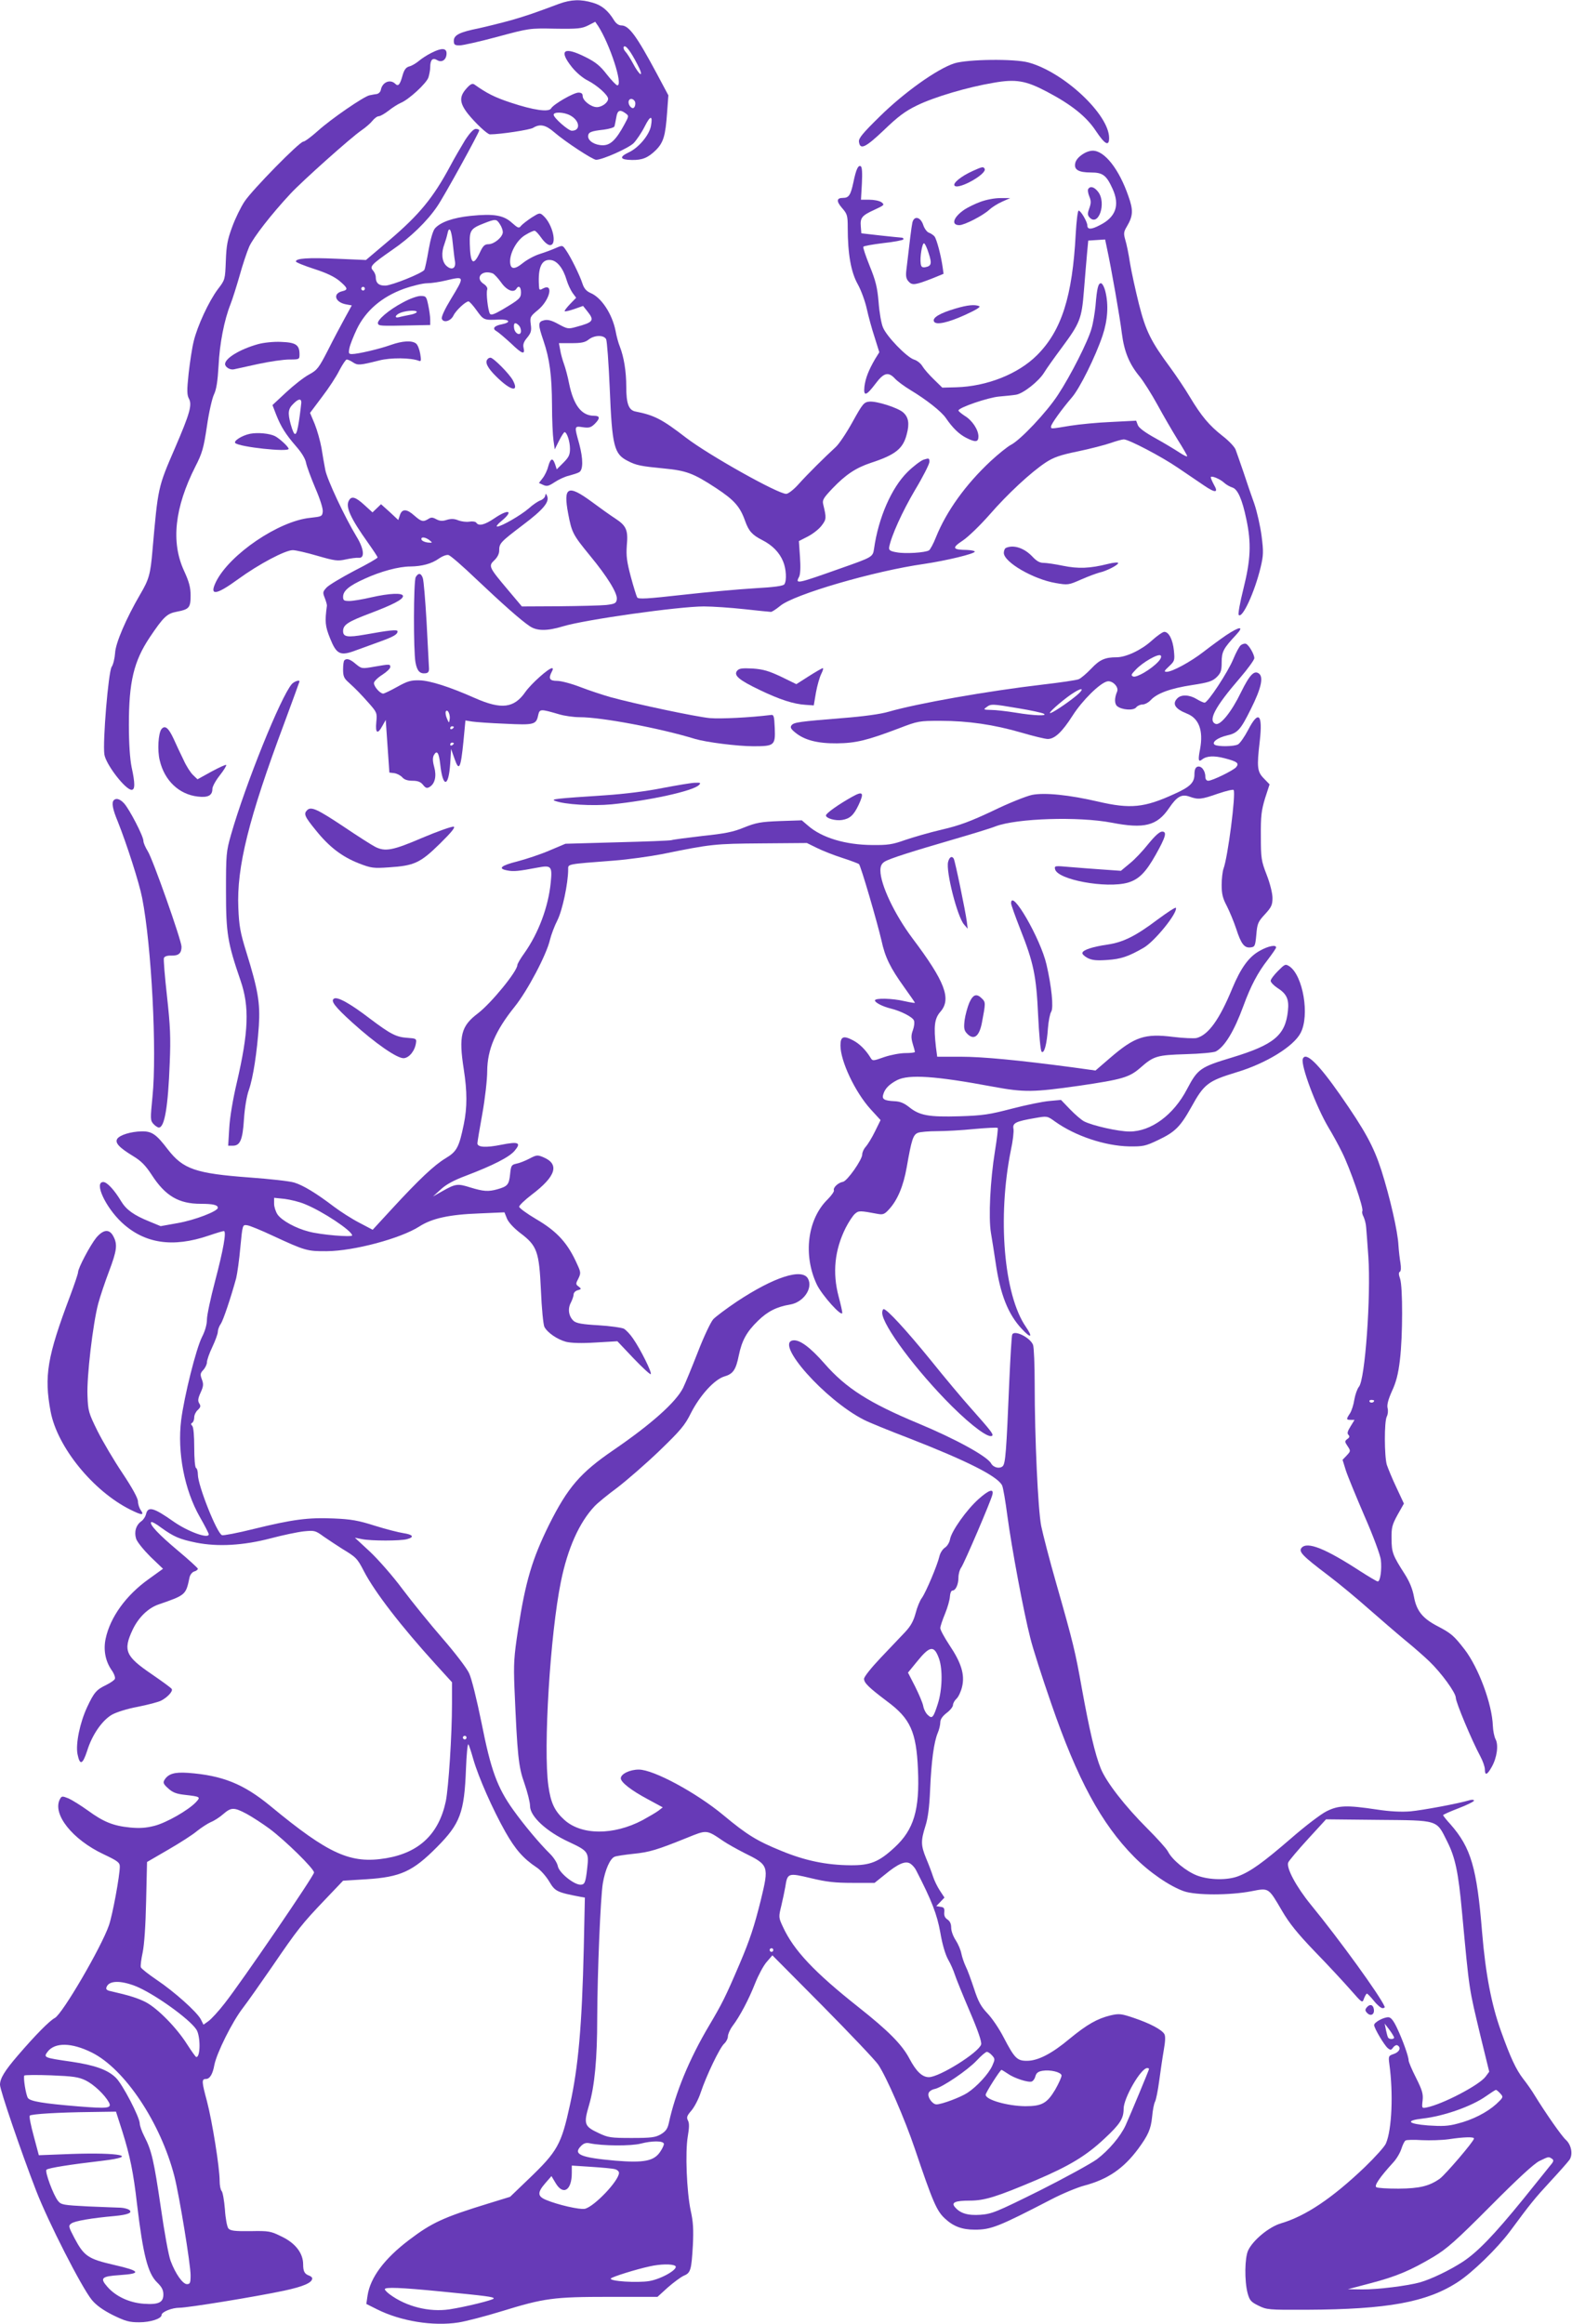 <?xml version="1.0" standalone="no"?>
<!DOCTYPE svg PUBLIC "-//W3C//DTD SVG 20010904//EN"
 "http://www.w3.org/TR/2001/REC-SVG-20010904/DTD/svg10.dtd">
<svg version="1.0" xmlns="http://www.w3.org/2000/svg"
 width="866pt" height="1280pt" viewBox="0 0 866 1280"
 preserveAspectRatio="xMidYMid meet">
<g transform="translate(0,1280) scale(0.1,-0.1)"
fill="#673ab7" stroke="none">
<path d="M3080 12779 c-142 -53 -171 -63 -263 -90 -54 -15 -135 -35 -180 -45
-105 -21 -137 -37 -137 -69 0 -21 5 -25 32 -25 17 0 111 21 207 47 175 47 177
48 319 45 126 -2 148 1 182 18 l39 20 16 -23 c64 -99 139 -327 106 -327 -6 0
-32 27 -58 60 -36 47 -62 68 -116 95 -121 61 -151 39 -77 -54 24 -30 60 -61
89 -75 52 -27 111 -80 111 -100 0 -21 -34 -46 -62 -46 -32 0 -78 36 -78 61 0
13 -7 19 -23 19 -27 0 -138 -64 -151 -87 -12 -22 -97 -10 -223 32 -88 29 -131
51 -200 100 -11 7 -22 2 -44 -23 -40 -45 -38 -79 9 -139 41 -51 107 -113 121
-113 57 0 221 25 238 36 37 23 69 17 117 -25 59 -51 211 -151 230 -151 35 0
179 64 207 92 16 17 44 58 61 92 31 62 45 62 34 2 -10 -51 -68 -120 -122 -145
-55 -26 -49 -41 17 -42 58 -1 89 12 133 55 41 42 52 78 61 206 l7 95 -64 120
c-111 207 -153 265 -195 265 -14 0 -29 10 -40 28 -33 54 -68 83 -117 97 -67
20 -120 18 -186 -6z m431 -333 c18 -34 25 -56 17 -54 -7 3 -25 28 -40 57 -15
28 -34 58 -43 67 -8 9 -12 20 -9 26 9 14 37 -22 75 -96z m-11 -216 c0 -11 -4
-21 -9 -24 -13 -8 -34 21 -27 39 7 20 36 8 36 -15z m-54 -54 c19 -14 19 -15
-6 -61 -46 -85 -77 -115 -119 -115 -43 0 -81 23 -81 49 0 23 15 29 87 37 30 4
56 12 58 18 2 6 6 28 10 49 6 40 20 46 51 23z m-306 -11 c54 -28 61 -85 10
-85 -19 0 -100 71 -100 88 0 17 56 15 90 -3z"/>
<path d="M2375 12508 c-22 -11 -53 -31 -68 -44 -16 -13 -39 -27 -53 -30 -17
-5 -27 -17 -36 -48 -14 -52 -24 -64 -40 -48 -28 28 -72 10 -80 -33 -2 -11 -12
-21 -23 -23 -11 -1 -29 -5 -40 -7 -32 -7 -211 -130 -283 -195 -37 -33 -73 -60
-81 -60 -21 0 -282 -266 -324 -330 -20 -30 -51 -93 -68 -140 -26 -70 -32 -103
-35 -188 -4 -102 -4 -103 -44 -155 -50 -67 -113 -203 -133 -287 -9 -36 -21
-116 -28 -178 -10 -93 -9 -118 2 -138 18 -34 5 -81 -76 -269 -96 -222 -94
-216 -125 -566 -11 -131 -19 -160 -68 -243 -77 -132 -136 -269 -138 -323 -2
-28 -10 -63 -19 -76 -18 -29 -50 -413 -40 -482 8 -55 116 -195 150 -195 19 0
20 34 0 125 -9 45 -15 128 -15 233 0 237 27 350 115 482 76 113 95 131 149
141 68 13 76 22 76 89 0 45 -8 75 -36 136 -73 158 -52 348 62 574 38 74 46
102 64 223 11 77 29 155 39 175 13 27 20 71 25 157 6 123 31 252 66 340 11 28
33 98 50 157 16 58 40 130 53 160 24 52 120 176 227 291 66 71 335 311 391
349 22 15 49 38 60 52 11 14 27 26 36 26 8 0 32 14 53 30 21 17 51 36 67 43
46 19 141 107 153 140 5 16 10 42 10 56 0 42 13 55 38 40 26 -16 52 2 52 37 0
31 -29 31 -85 2z"/>
<path d="M5257 12451 c-95 -31 -276 -160 -410 -292 -95 -93 -118 -121 -115
-140 6 -46 35 -33 137 64 77 74 116 104 182 136 96 47 279 101 422 125 124 22
179 12 296 -50 133 -70 216 -136 268 -215 50 -75 73 -87 73 -39 0 130 -251
364 -445 416 -78 21 -335 18 -408 -5z"/>
<path d="M2562 12028 c-21 -35 -59 -99 -82 -143 -94 -175 -170 -267 -334 -407
l-130 -110 -162 7 c-158 7 -224 2 -224 -15 0 -5 45 -23 100 -41 69 -22 112
-43 140 -66 47 -40 49 -49 15 -57 -53 -13 -40 -60 20 -72 l33 -6 -39 -71 c-22
-40 -64 -119 -93 -177 -50 -97 -58 -108 -104 -133 -28 -15 -84 -59 -126 -98
l-75 -70 20 -52 c27 -68 52 -108 110 -175 30 -34 51 -68 55 -91 4 -20 27 -82
51 -139 26 -60 43 -113 41 -130 -3 -26 -6 -27 -69 -34 -173 -17 -444 -201
-519 -352 -39 -80 0 -75 123 15 113 82 258 159 300 159 16 0 77 -14 135 -31
97 -28 112 -30 157 -20 27 6 59 10 70 9 36 -5 31 49 -11 117 -66 109 -162 314
-172 367 -6 29 -15 84 -21 121 -7 38 -23 96 -37 131 l-26 62 66 88 c37 48 80
114 96 147 17 32 35 59 40 59 6 0 22 -7 35 -16 26 -17 37 -16 145 11 62 16
173 15 217 -2 13 -5 14 1 8 38 -4 24 -14 50 -23 57 -23 18 -75 15 -140 -8 -61
-22 -181 -50 -213 -50 -18 0 -20 4 -14 33 3 17 22 65 41 105 49 101 137 177
258 221 48 17 106 31 129 31 23 0 69 7 102 15 106 25 106 25 29 -102 -34 -56
-54 -99 -50 -109 9 -24 49 -13 64 18 13 28 67 78 83 78 5 0 25 -22 45 -50 38
-53 40 -54 122 -50 59 2 71 -15 17 -26 -43 -8 -55 -24 -30 -38 11 -6 47 -37
81 -68 61 -59 78 -64 68 -22 -4 17 2 33 20 54 21 26 25 38 20 73 -5 40 -4 44
40 80 65 54 88 150 27 118 -19 -11 -21 -9 -22 16 -6 101 15 146 64 141 36 -3
70 -46 89 -112 7 -23 21 -53 32 -69 l20 -27 -34 -35 c-18 -19 -32 -37 -29 -39
3 -3 26 3 53 12 l48 17 24 -30 c40 -50 33 -60 -60 -85 -46 -13 -50 -12 -100
15 -38 21 -59 26 -79 21 -34 -8 -34 -22 -3 -113 34 -100 46 -190 47 -355 0
-79 4 -165 8 -193 l7 -50 24 48 c13 26 27 47 30 47 13 0 30 -52 30 -91 0 -34
-6 -47 -37 -78 l-36 -36 -9 28 c-13 38 -25 34 -38 -12 -5 -21 -19 -50 -31 -65
l-20 -26 24 -11 c20 -9 30 -6 62 15 21 14 56 31 79 36 22 6 48 14 56 19 23 12
23 73 1 156 -28 100 -28 99 20 92 35 -5 45 -1 65 18 31 31 30 45 -3 45 -69 0
-113 57 -138 178 -7 37 -20 85 -28 107 -8 22 -18 57 -21 78 l-7 37 69 0 c54 0
75 4 95 20 32 25 83 26 96 2 5 -9 14 -132 20 -272 13 -319 24 -361 100 -399
46 -24 73 -29 197 -41 125 -12 163 -26 287 -107 102 -67 134 -103 162 -183 20
-55 38 -76 95 -105 55 -28 94 -68 114 -117 17 -40 21 -105 7 -126 -6 -9 -54
-16 -163 -22 -85 -5 -264 -21 -397 -36 -196 -22 -245 -25 -251 -14 -4 7 -20
58 -35 114 -22 83 -26 114 -22 171 8 85 -2 109 -63 149 -25 16 -84 58 -131 93
-131 96 -157 83 -129 -66 20 -105 26 -116 120 -231 95 -115 152 -207 148 -240
-3 -22 -9 -26 -58 -32 -30 -3 -147 -6 -260 -7 l-205 -1 -80 95 c-102 121 -105
128 -72 159 17 16 27 36 27 53 0 41 6 47 131 142 113 85 147 127 133 159 -7
16 -7 16 -11 0 -2 -9 -14 -20 -26 -24 -12 -4 -41 -23 -64 -44 -44 -38 -151
-100 -174 -100 -8 0 3 14 24 31 69 57 39 68 -40 14 -53 -36 -86 -44 -99 -24
-4 6 -20 9 -38 6 -17 -3 -45 1 -61 7 -21 9 -39 10 -63 3 -24 -8 -39 -7 -58 3
-20 11 -29 12 -44 2 -29 -18 -39 -15 -77 18 -42 38 -68 39 -80 3 l-9 -27 -47
44 -48 43 -23 -22 -24 -23 -45 41 c-48 44 -71 51 -85 24 -20 -34 9 -97 105
-232 29 -41 53 -77 53 -81 0 -5 -58 -38 -129 -74 -70 -37 -139 -78 -152 -92
-21 -23 -22 -27 -10 -57 7 -18 12 -36 12 -42 -12 -89 -10 -113 17 -180 36 -90
56 -100 145 -66 34 12 94 34 132 48 74 27 95 39 95 56 0 11 -45 6 -179 -18
-97 -17 -121 -13 -121 19 0 35 27 52 146 97 127 48 184 77 184 96 0 19 -74 16
-175 -7 -47 -11 -101 -20 -120 -20 -30 0 -35 3 -35 23 0 33 33 61 120 100 87
40 187 67 251 67 64 1 116 15 156 43 20 14 43 23 54 20 11 -3 79 -62 152 -132
146 -138 245 -226 294 -259 40 -28 97 -28 183 -2 120 37 640 110 777 110 49 0
149 -7 223 -15 74 -8 140 -15 147 -15 6 0 29 15 51 33 75 63 517 192 792 231
122 18 280 56 280 68 0 4 -19 8 -42 9 -82 1 -86 11 -24 52 30 20 96 84 147
142 100 115 227 233 310 288 43 28 79 41 177 61 67 14 148 35 180 46 31 11 64
20 73 20 27 0 207 -94 299 -157 47 -32 112 -76 143 -97 63 -43 81 -41 54 5 -9
17 -17 35 -17 40 0 12 51 -8 75 -31 11 -10 31 -21 44 -25 29 -9 54 -64 77
-175 28 -131 24 -222 -16 -382 -19 -76 -31 -141 -26 -145 20 -21 88 126 121
264 15 64 16 84 5 170 -7 54 -25 134 -40 178 -16 44 -43 123 -60 175 -18 52
-37 107 -43 123 -5 15 -37 49 -72 76 -74 58 -116 108 -181 216 -26 44 -74 115
-106 159 -108 146 -136 202 -174 352 -19 76 -41 177 -49 225 -7 48 -19 106
-26 128 -10 35 -9 44 9 74 34 58 36 89 8 167 -51 148 -131 250 -196 250 -37 0
-88 -35 -96 -66 -10 -38 16 -54 86 -54 65 0 85 -15 119 -90 41 -90 18 -156
-70 -200 -47 -25 -69 -25 -69 -2 0 20 -36 82 -48 82 -5 0 -12 -57 -16 -127
-18 -346 -78 -534 -213 -669 -104 -104 -276 -172 -445 -177 l-77 -2 -46 45
c-26 25 -54 57 -63 72 -9 16 -30 33 -48 38 -40 14 -150 127 -170 177 -9 21
-20 83 -24 139 -7 82 -16 118 -49 199 -22 55 -38 102 -35 106 2 4 51 13 109
20 58 6 108 16 111 20 3 5 -1 9 -8 10 -7 0 -60 6 -118 12 l-105 12 -3 38 c-4
48 6 60 76 92 54 25 56 27 38 41 -11 8 -41 14 -67 14 l-46 0 5 89 c3 58 1 91
-6 95 -14 9 -26 -16 -41 -89 -15 -70 -25 -85 -57 -85 -36 0 -38 -18 -5 -56 28
-32 31 -41 31 -107 0 -146 18 -246 55 -312 19 -34 41 -95 50 -136 9 -41 28
-111 43 -156 l26 -83 -23 -37 c-36 -62 -53 -105 -59 -152 -6 -57 10 -52 62 17
45 60 70 66 107 26 13 -14 51 -42 84 -62 88 -53 171 -118 196 -155 37 -54 72
-88 111 -108 51 -26 68 -25 68 7 0 37 -34 89 -76 114 -18 12 -34 25 -34 29 0
16 164 72 224 77 34 3 75 7 93 10 39 6 125 73 155 122 12 20 56 82 97 137 100
135 110 159 122 312 6 70 13 162 17 203 l7 75 47 3 46 3 10 -48 c24 -110 72
-384 82 -468 13 -102 41 -170 99 -240 21 -26 64 -94 96 -152 32 -59 82 -145
111 -192 30 -47 54 -89 54 -93 0 -5 -19 4 -43 20 -23 15 -82 51 -131 78 -58
32 -92 57 -98 73 l-9 24 -137 -7 c-75 -3 -177 -13 -227 -21 -109 -18 -105 -18
-105 -4 0 13 59 95 114 159 44 50 131 226 170 342 28 84 34 169 15 244 -6 24
-17 44 -24 44 -15 0 -22 -26 -30 -125 -4 -38 -13 -95 -22 -125 -19 -69 -115
-259 -185 -365 -61 -94 -207 -249 -259 -275 -19 -10 -70 -51 -112 -90 -137
-128 -243 -275 -301 -419 -14 -36 -32 -68 -38 -72 -21 -13 -131 -20 -178 -11
-36 6 -44 12 -42 27 11 62 73 198 142 315 44 73 80 144 80 156 0 21 -2 22 -33
12 -17 -7 -57 -37 -88 -68 -88 -87 -160 -252 -184 -422 -7 -46 -7 -46 -189
-110 -237 -84 -246 -86 -224 -45 7 13 9 53 5 109 l-6 88 49 25 c27 14 61 40
76 60 27 35 27 42 9 117 -6 24 1 35 51 88 73 76 128 113 212 141 135 44 177
78 197 157 16 59 10 94 -19 120 -28 26 -147 64 -187 60 -30 -3 -37 -12 -92
-111 -33 -60 -75 -123 -94 -140 -59 -54 -156 -150 -205 -205 -26 -29 -56 -52
-67 -52 -46 0 -424 212 -550 308 -135 104 -176 125 -282 146 -36 8 -49 44 -49
136 0 85 -13 163 -35 220 -8 19 -19 59 -24 88 -19 94 -78 183 -137 208 -23 10
-36 24 -45 51 -15 47 -65 148 -91 185 -19 28 -19 28 -56 12 -20 -9 -60 -24
-89 -33 -29 -9 -71 -32 -93 -50 -48 -39 -70 -35 -70 11 1 52 41 120 86 145 21
13 44 23 49 22 6 0 22 -18 37 -39 17 -24 36 -40 48 -40 41 0 15 115 -37 162
-19 17 -21 17 -64 -10 -24 -16 -50 -36 -58 -45 -12 -16 -17 -14 -51 16 -46 42
-100 51 -228 38 -96 -10 -165 -34 -196 -69 -11 -13 -24 -57 -35 -119 -9 -54
-20 -103 -23 -109 -12 -19 -179 -86 -215 -87 -36 -1 -53 14 -53 47 0 11 -7 27
-15 36 -20 22 -10 33 105 113 100 68 194 159 249 241 37 53 231 406 231 418 0
4 -8 8 -19 8 -12 0 -33 -22 -59 -62z m192 -463 c9 -13 16 -33 16 -43 0 -27
-46 -66 -78 -67 -22 0 -31 -8 -49 -47 -36 -76 -52 -61 -55 50 -2 73 6 84 78
112 64 25 69 25 88 -5z m-260 -102 c4 -37 9 -83 12 -100 8 -42 -18 -55 -49
-25 -23 24 -27 70 -9 117 6 17 14 43 17 58 9 45 22 23 29 -50z m221 -169 c8
-4 29 -26 46 -50 30 -43 69 -59 84 -34 12 20 25 10 25 -20 0 -32 -8 -39 -104
-96 -45 -26 -61 -31 -67 -22 -11 18 -22 115 -15 133 3 9 -4 21 -19 31 -51 33
-10 81 50 58z m-705 -84 c0 -5 -4 -10 -10 -10 -5 0 -10 5 -10 10 0 6 5 10 10
10 6 0 10 -4 10 -10z m848 -202 c7 -7 12 -20 12 -31 0 -30 -34 -16 -38 16 -4
29 6 35 26 15z m-1198 -425 c-1 -10 -6 -56 -13 -102 -14 -90 -24 -94 -46 -16
-16 60 -14 83 14 110 28 29 45 32 45 8z m706 -758 c18 -15 18 -15 -10 -13 -16
2 -31 9 -34 16 -5 17 20 15 44 -3z"/>
<path d="M5360 11859 c-65 -29 -114 -69 -101 -82 23 -23 182 67 165 94 -7 12
-13 11 -64 -12z"/>
<path d="M5995 11759 c-4 -5 -1 -24 6 -41 10 -24 10 -37 0 -65 -10 -26 -10
-37 -1 -48 50 -60 98 77 49 139 -21 27 -43 33 -54 15z"/>
<path d="M5400 11688 c-30 -11 -68 -30 -85 -41 -63 -42 -78 -87 -30 -87 28 0
131 53 165 85 14 13 45 33 70 44 l45 20 -55 0 c-32 0 -78 -9 -110 -21z"/>
<path d="M5026 11573 c-5 -24 -14 -97 -33 -261 -4 -32 -1 -48 12 -62 20 -23
37 -20 132 17 l61 25 -5 36 c-9 65 -33 155 -45 170 -7 8 -21 17 -32 21 -10 4
-24 23 -30 42 -15 45 -51 53 -60 12z m90 -168 c19 -58 15 -71 -21 -77 -15 -2
-21 3 -23 21 -5 34 8 111 18 111 5 0 17 -25 26 -55z"/>
<path d="M2219 11134 c-76 -40 -143 -97 -137 -116 5 -13 9 -14 188 -10 l100 2
0 30 c0 16 -5 52 -11 80 -10 47 -12 50 -42 50 -18 0 -62 -16 -98 -36z m76 -54
c-3 -5 -22 -12 -43 -15 -20 -4 -45 -9 -54 -12 -29 -7 -20 14 10 25 35 13 95
15 87 2z"/>
<path d="M5265 11101 c-89 -26 -132 -52 -119 -73 12 -19 76 -5 167 36 64 29
92 46 81 50 -25 10 -65 6 -129 -13z"/>
<path d="M1423 10905 c-101 -28 -183 -78 -183 -110 0 -17 28 -34 49 -29 9 2
68 15 132 29 64 14 142 25 173 25 55 0 56 1 56 28 0 53 -20 66 -102 69 -41 2
-95 -4 -125 -12z"/>
<path d="M2687 10823 c-18 -17 -2 -49 48 -98 79 -78 127 -88 90 -19 -19 35
-107 124 -123 124 -5 0 -12 -3 -15 -7z"/>
<path d="M1378 10411 c-45 -9 -93 -40 -82 -51 22 -22 294 -51 294 -32 0 11
-50 57 -75 70 -30 15 -95 21 -137 13z"/>
<path d="M5543 9783 c-7 -2 -13 -15 -13 -28 0 -51 162 -145 285 -166 68 -12
72 -11 140 19 39 17 84 34 100 38 41 9 105 42 105 53 0 5 -26 3 -57 -5 -100
-25 -163 -27 -247 -10 -43 9 -91 16 -108 16 -20 0 -38 10 -61 35 -44 46 -101
66 -144 48z"/>
<path d="M2290 9621 c-12 -24 -13 -406 -1 -470 9 -47 24 -63 56 -59 15 2 20
10 18 33 -1 17 -7 129 -13 249 -7 121 -16 230 -21 243 -10 28 -25 29 -39 4z"/>
<path d="M6754 9301 c-32 -22 -88 -63 -124 -91 -71 -55 -172 -110 -203 -110
-16 0 -14 5 13 30 31 29 32 33 27 86 -6 61 -28 104 -53 104 -9 0 -40 -22 -70
-49 -56 -51 -141 -91 -193 -91 -63 0 -93 -13 -139 -62 -26 -27 -57 -54 -70
-59 -12 -5 -100 -18 -195 -29 -308 -36 -693 -104 -852 -150 -44 -13 -139 -26
-255 -35 -235 -19 -266 -23 -279 -39 -9 -11 -5 -20 18 -39 51 -43 124 -62 231
-61 106 1 169 17 343 83 104 40 111 41 228 41 152 0 295 -21 446 -65 65 -19
130 -35 145 -35 38 0 79 38 137 129 53 83 149 178 190 188 29 7 66 -31 55 -56
-15 -35 -15 -67 0 -80 25 -21 90 -26 105 -7 7 9 23 16 35 16 13 0 33 11 45 24
35 38 110 65 228 83 92 14 112 21 136 44 23 23 27 36 27 82 0 58 10 76 79 150
47 50 22 49 -55 -2z m-374 -146 c-38 -41 -118 -88 -137 -81 -14 6 -12 11 13
37 39 42 126 91 138 79 6 -6 1 -19 -14 -35z m-450 -186 c-52 -43 -141 -102
-146 -96 -6 6 90 88 136 115 47 29 53 17 10 -19z m-319 -70 c68 -11 131 -25
139 -30 24 -13 -53 -11 -155 6 -49 8 -110 15 -135 15 -42 1 -44 2 -26 15 25
19 30 19 177 -6z"/>
<path d="M6836 9247 c-9 -7 -27 -41 -42 -77 -29 -71 -140 -240 -158 -240 -6 0
-26 9 -44 20 -39 24 -85 26 -106 4 -30 -30 -13 -58 52 -84 67 -26 92 -93 73
-196 -12 -61 -9 -73 11 -57 25 20 66 22 124 7 69 -18 82 -27 64 -49 -15 -18
-131 -75 -154 -75 -10 0 -16 9 -16 23 0 33 -23 62 -44 54 -11 -4 -16 -18 -16
-42 0 -45 -24 -69 -109 -107 -167 -77 -244 -84 -421 -43 -159 37 -295 51 -365
37 -32 -7 -128 -45 -214 -87 -123 -58 -183 -81 -282 -104 -69 -16 -161 -43
-205 -58 -67 -24 -94 -28 -179 -27 -148 1 -278 40 -354 107 l-34 29 -121 -4
c-105 -4 -131 -9 -196 -35 -60 -25 -106 -34 -230 -47 -85 -10 -162 -20 -170
-23 -8 -3 -143 -8 -300 -12 l-285 -8 -90 -38 c-49 -21 -128 -47 -174 -59 -92
-23 -111 -40 -56 -50 35 -7 62 -4 168 16 74 14 80 7 71 -82 -13 -135 -68 -280
-145 -389 -22 -30 -39 -60 -39 -66 0 -34 -143 -209 -217 -266 -93 -70 -107
-123 -78 -309 19 -122 19 -210 0 -302 -26 -126 -38 -150 -100 -187 -63 -38
-146 -116 -297 -280 l-105 -114 -74 39 c-41 21 -103 61 -139 88 -100 76 -170
118 -219 133 -26 8 -136 20 -246 28 -298 22 -366 46 -450 154 -64 84 -88 101
-144 100 -60 -1 -121 -20 -135 -41 -14 -22 10 -48 87 -95 45 -27 69 -52 103
-104 75 -116 149 -159 270 -159 66 0 94 -6 94 -22 0 -19 -128 -68 -220 -84
l-95 -17 -63 26 c-84 34 -126 64 -154 110 -37 62 -78 107 -99 107 -52 0 11
-137 101 -222 125 -117 281 -141 480 -73 41 14 78 25 83 25 16 0 -3 -105 -49
-279 -24 -91 -44 -185 -44 -208 0 -27 -10 -63 -27 -96 -33 -65 -98 -326 -115
-458 -22 -178 18 -385 103 -534 27 -47 49 -90 49 -95 0 -27 -114 14 -194 70
-109 77 -140 85 -151 43 -3 -15 -15 -33 -26 -41 -30 -21 -41 -59 -29 -97 6
-18 42 -62 79 -99 l69 -66 -79 -57 c-125 -89 -212 -210 -237 -328 -13 -61 -2
-122 32 -172 14 -19 22 -41 19 -49 -2 -7 -24 -22 -48 -34 -54 -26 -67 -41
-105 -122 -40 -86 -64 -202 -53 -259 13 -64 28 -58 53 18 27 88 82 167 136
199 25 14 84 33 144 44 55 11 113 26 128 34 35 18 66 52 58 64 -3 6 -53 42
-111 82 -144 98 -158 130 -104 245 32 67 85 119 144 139 148 51 149 52 169
148 3 15 15 30 26 33 11 3 20 10 20 15 0 4 -49 49 -110 100 -105 88 -159 145
-147 157 4 3 28 -10 54 -30 71 -51 101 -64 193 -83 120 -24 261 -16 413 24 64
17 145 34 180 38 60 6 64 5 112 -30 28 -19 73 -49 100 -66 76 -46 83 -52 119
-122 61 -118 207 -306 395 -513 l91 -100 0 -115 c0 -177 -19 -465 -34 -540
-38 -180 -146 -283 -328 -314 -196 -33 -316 21 -638 287 -148 122 -264 169
-455 183 -74 5 -108 -5 -129 -39 -9 -15 -6 -23 21 -47 24 -22 45 -30 90 -35
87 -10 90 -11 62 -41 -42 -44 -162 -113 -229 -130 -47 -12 -83 -14 -134 -9
-92 9 -146 31 -231 93 -39 28 -87 58 -107 67 -35 14 -38 14 -48 -4 -43 -82 69
-223 242 -304 76 -36 88 -45 88 -67 0 -50 -40 -267 -60 -324 -41 -119 -256
-488 -298 -510 -30 -16 -107 -94 -205 -208 -72 -84 -97 -125 -97 -160 0 -29
115 -366 199 -583 66 -171 250 -532 307 -602 24 -29 60 -55 115 -83 70 -34 90
-40 146 -40 62 0 123 20 123 40 0 17 57 40 98 40 47 0 416 60 577 94 107 23
155 44 155 68 0 5 -8 12 -17 15 -25 9 -33 23 -33 62 0 61 -42 116 -116 152
-63 31 -71 33 -174 31 -88 -1 -111 2 -122 15 -7 9 -16 55 -19 105 -4 49 -12
95 -18 101 -6 6 -11 31 -11 55 0 75 -41 329 -70 440 -29 107 -30 122 -6 122
22 0 38 27 47 78 13 65 98 237 157 313 27 35 99 138 162 229 140 205 164 235
289 366 l101 106 128 8 c189 12 256 43 389 177 128 129 151 190 160 431 3 79
9 140 13 135 4 -4 16 -42 28 -84 28 -97 106 -274 176 -398 55 -97 99 -147 171
-195 22 -14 53 -49 71 -79 32 -54 42 -59 173 -84 l23 -4 -6 -277 c-10 -428
-30 -655 -76 -864 -48 -220 -68 -256 -230 -411 l-100 -96 -117 -36 c-248 -76
-314 -106 -440 -202 -136 -103 -213 -207 -228 -305 l-7 -47 60 -30 c130 -65
308 -94 448 -72 39 6 144 33 235 61 237 73 287 80 596 80 l265 0 56 51 c32 28
71 57 88 65 39 16 43 31 51 169 4 85 2 128 -12 190 -22 104 -31 322 -16 409 8
48 9 72 1 87 -9 17 -6 26 18 54 16 18 40 63 52 100 31 93 105 248 130 270 11
10 20 28 20 40 0 11 11 37 25 56 41 54 90 147 125 236 18 45 46 98 64 118 l31
36 276 -278 c151 -153 290 -299 307 -324 45 -66 147 -301 202 -464 99 -293
120 -342 166 -384 46 -43 94 -61 164 -61 90 0 130 16 420 166 63 33 146 67
184 77 128 34 215 93 296 202 55 75 70 108 77 177 3 35 10 72 16 83 6 11 16
63 23 115 7 52 18 128 25 168 9 52 10 78 3 90 -16 25 -79 58 -167 88 -71 24
-82 25 -130 14 -73 -18 -129 -50 -224 -128 -99 -83 -175 -122 -236 -122 -54 0
-68 14 -128 129 -24 47 -64 106 -89 132 -36 38 -51 65 -74 136 -16 48 -36 104
-46 123 -9 19 -20 51 -24 71 -4 21 -18 53 -31 73 -14 21 -25 51 -25 69 0 22
-7 36 -20 45 -14 9 -20 21 -18 40 2 22 -2 28 -20 30 l-24 4 23 24 22 23 -25
38 c-14 21 -31 56 -38 78 -7 22 -24 67 -38 100 -29 71 -30 96 -4 178 14 43 22
105 26 202 7 158 21 261 42 311 8 18 14 45 14 58 0 17 12 34 35 52 19 14 35
34 35 44 0 9 9 25 19 34 11 10 25 40 31 66 16 66 -4 132 -70 230 -27 41 -50
83 -50 93 0 10 12 45 26 79 14 34 26 76 27 95 1 18 7 33 14 33 18 0 33 34 33
72 0 19 7 44 16 56 17 25 163 365 171 400 9 36 -19 27 -77 -25 -65 -58 -147
-174 -156 -219 -3 -19 -16 -40 -29 -48 -13 -9 -26 -30 -30 -48 -11 -48 -74
-197 -96 -228 -11 -14 -27 -53 -35 -85 -12 -44 -27 -71 -59 -105 -24 -25 -84
-88 -134 -141 -52 -55 -91 -104 -91 -115 0 -23 26 -48 128 -125 127 -94 160
-167 169 -374 10 -223 -23 -332 -128 -429 -87 -81 -135 -100 -244 -99 -132 1
-249 25 -380 79 -135 55 -189 88 -320 197 -148 123 -384 251 -466 251 -49 0
-99 -24 -99 -48 0 -22 58 -67 148 -115 l83 -45 -23 -18 c-13 -10 -53 -33 -89
-53 -160 -84 -336 -83 -430 2 -54 49 -75 94 -88 187 -29 204 10 838 69 1125
37 183 101 326 186 416 16 17 72 63 125 102 52 40 156 130 231 202 117 113
141 141 174 208 50 98 129 185 184 202 49 14 64 37 80 116 17 82 43 130 106
191 52 51 103 77 176 89 74 12 128 90 99 143 -32 59 -187 9 -391 -126 -58 -39
-117 -83 -131 -98 -14 -16 -52 -96 -84 -179 -32 -82 -69 -172 -82 -199 -40
-79 -173 -198 -383 -342 -183 -125 -252 -205 -356 -413 -92 -187 -129 -309
-170 -576 -23 -150 -25 -188 -20 -320 16 -374 22 -435 55 -527 17 -49 31 -105
31 -125 0 -57 91 -141 215 -198 105 -49 110 -56 100 -143 -9 -82 -14 -92 -38
-92 -37 1 -117 66 -124 102 -3 17 -22 47 -42 67 -60 59 -145 161 -203 242 -89
124 -124 221 -175 479 -27 132 -55 246 -69 275 -13 28 -78 113 -145 190 -67
77 -166 199 -221 272 -54 73 -136 166 -181 208 l-82 76 40 -8 c50 -10 211 -10
247 0 42 11 34 25 -19 33 -27 4 -97 22 -158 41 -91 29 -131 36 -227 40 -140 6
-225 -5 -441 -58 -88 -22 -167 -37 -174 -34 -28 10 -133 274 -133 334 0 16 -4
33 -10 36 -6 3 -10 53 -10 114 0 64 -4 111 -11 118 -8 8 -8 13 0 17 6 4 11 17
11 30 0 13 9 31 19 40 16 15 18 22 9 36 -9 14 -8 27 7 60 16 35 17 47 7 73
-10 27 -9 34 8 52 11 12 20 31 20 42 0 12 13 50 30 85 16 34 30 72 30 83 0 11
7 31 16 43 14 21 55 143 85 252 6 25 17 101 23 170 12 124 12 125 36 122 14
-1 79 -28 145 -59 175 -81 188 -85 295 -84 150 1 407 70 510 136 70 45 165 66
332 72 l137 6 14 -35 c9 -21 38 -52 73 -79 93 -70 104 -101 114 -317 4 -99 13
-188 19 -200 17 -32 71 -69 119 -82 29 -7 83 -9 163 -4 l120 7 89 -94 c49 -51
92 -91 95 -87 8 7 -56 136 -97 195 -16 24 -39 48 -51 55 -12 6 -75 15 -140 19
-90 5 -122 11 -137 24 -27 25 -34 66 -15 101 8 16 15 36 15 45 0 9 10 20 23
23 20 6 21 7 5 20 -17 12 -17 16 -2 44 14 29 14 35 -5 76 -52 118 -110 183
-228 252 -51 30 -93 61 -93 68 0 7 31 37 69 66 135 102 155 169 63 207 -31 13
-37 12 -75 -8 -23 -12 -55 -25 -72 -28 -28 -6 -30 -11 -35 -59 -6 -57 -14 -66
-70 -82 -50 -14 -77 -12 -149 10 -70 22 -81 21 -155 -21 l-51 -29 43 39 c30
28 73 51 140 76 147 56 238 102 267 137 38 45 22 52 -74 33 -84 -17 -131 -14
-131 8 0 7 12 80 27 162 15 83 27 189 27 236 1 119 45 222 151 354 71 88 177
289 195 370 7 28 25 76 41 107 27 54 59 202 59 280 0 30 -10 28 250 48 80 6
200 23 268 36 269 55 289 57 547 59 l250 2 55 -27 c30 -15 93 -40 140 -55 47
-15 88 -31 92 -34 10 -9 101 -321 124 -421 20 -93 49 -151 125 -257 32 -45 59
-83 59 -86 0 -2 -26 2 -57 9 -68 16 -163 18 -163 4 0 -12 44 -34 85 -44 58
-14 124 -48 130 -67 4 -10 1 -34 -6 -53 -10 -27 -10 -43 -1 -74 7 -22 12 -42
12 -46 0 -3 -24 -6 -52 -6 -29 0 -82 -10 -117 -22 -62 -22 -64 -22 -75 -4 -26
43 -61 78 -98 97 -52 27 -68 20 -68 -29 0 -86 80 -256 166 -351 l55 -60 -31
-63 c-17 -35 -40 -72 -51 -84 -10 -11 -19 -30 -19 -42 0 -29 -82 -146 -106
-151 -26 -4 -56 -32 -50 -47 2 -6 -13 -28 -34 -49 -112 -109 -137 -308 -60
-470 29 -60 140 -183 140 -155 0 8 -9 48 -20 89 -35 132 -22 257 39 379 16 31
38 65 50 76 21 19 27 19 128 0 27 -5 37 -1 61 26 47 51 79 129 97 231 27 154
35 179 62 190 13 5 61 9 106 9 45 0 137 5 205 12 67 6 124 9 128 6 3 -3 -4
-61 -15 -129 -26 -160 -36 -365 -22 -449 6 -36 18 -110 26 -165 25 -173 68
-283 144 -364 51 -55 63 -48 22 12 -121 176 -157 602 -82 973 11 50 17 103 14
117 -6 32 13 41 118 59 68 12 68 12 111 -19 112 -80 275 -134 408 -137 78 -1
91 2 160 35 93 44 122 73 182 180 71 129 92 145 249 193 164 49 316 143 354
217 51 97 13 317 -62 367 -22 14 -25 12 -63 -26 -22 -22 -40 -46 -40 -54 0 -8
17 -26 37 -39 52 -33 65 -63 58 -127 -14 -134 -77 -186 -307 -256 -176 -53
-190 -63 -249 -175 -74 -142 -198 -233 -316 -233 -62 0 -204 32 -251 56 -15 8
-50 38 -77 66 l-50 52 -65 -6 c-36 -3 -128 -22 -205 -42 -123 -32 -158 -38
-288 -42 -170 -5 -221 4 -278 50 -29 23 -51 32 -83 33 -55 3 -69 11 -60 38 9
32 34 56 76 78 65 33 212 23 528 -36 173 -32 221 -31 475 5 238 35 276 46 337
99 74 65 91 70 251 75 79 2 153 9 165 15 49 26 101 112 152 251 40 110 80 185
134 254 25 33 46 63 46 68 0 16 -43 8 -89 -18 -61 -33 -105 -94 -153 -209 -70
-170 -131 -255 -196 -272 -14 -3 -72 -1 -128 6 -158 20 -213 1 -349 -116 l-80
-69 -130 18 c-294 39 -492 58 -614 58 l-128 0 -7 53 c-13 115 -8 157 24 194
63 71 26 167 -154 406 -98 131 -176 295 -176 373 0 24 7 38 23 48 26 17 150
56 387 125 96 28 198 59 225 70 117 44 455 55 639 20 180 -35 250 -17 316 80
44 65 70 79 114 63 47 -17 65 -15 156 17 44 15 83 24 86 20 13 -21 -32 -371
-56 -434 -5 -14 -10 -55 -10 -89 0 -50 6 -74 29 -117 15 -30 38 -85 51 -124
27 -84 45 -107 79 -103 24 3 26 7 32 70 5 61 9 71 47 112 36 39 42 52 42 90 0
26 -13 79 -32 128 -30 77 -32 92 -32 213 -1 111 3 141 23 208 l25 77 -32 33
c-36 37 -39 61 -22 206 17 149 -7 171 -64 61 -20 -38 -45 -74 -56 -80 -22 -12
-110 -13 -128 -2 -19 13 15 39 66 51 60 13 76 31 133 146 56 112 70 173 46
194 -27 22 -52 -4 -100 -101 -52 -108 -114 -185 -140 -175 -44 17 -5 92 133
252 44 51 80 101 80 110 0 21 -30 73 -46 79 -7 3 -19 -1 -28 -7z m-5156 -3079
c97 -39 258 -146 260 -172 0 -11 -173 3 -239 21 -71 18 -148 60 -172 94 -10
15 -19 42 -19 59 l0 33 58 -6 c31 -4 82 -16 112 -29z m3493 -2503 c21 -60 18
-173 -7 -250 -24 -75 -31 -83 -54 -61 -11 9 -23 32 -26 50 -3 17 -24 66 -45
108 l-39 76 49 60 c72 89 95 92 122 17z m-2603 -435 c0 -5 -4 -10 -10 -10 -5
0 -10 5 -10 10 0 6 5 10 10 10 6 0 10 -4 10 -10z m-1211 -420 c31 -17 88 -54
126 -82 87 -65 245 -220 245 -241 0 -18 -399 -602 -492 -720 -33 -43 -74 -87
-89 -98 l-28 -20 -15 30 c-22 41 -146 152 -243 217 -44 30 -84 61 -87 69 -3 8
2 45 10 82 9 44 16 145 19 283 l5 215 117 68 c64 37 136 83 159 103 24 19 58
41 76 49 18 7 49 27 68 44 44 38 59 38 129 1z m2626 -150 c22 -15 74 -44 115
-65 136 -67 137 -71 91 -261 -36 -144 -59 -215 -116 -349 -79 -185 -97 -220
-168 -340 -110 -185 -187 -372 -223 -540 -7 -30 -17 -44 -44 -60 -30 -17 -52
-20 -160 -20 -114 0 -130 2 -182 27 -79 37 -84 49 -53 154 31 106 45 255 45
479 1 251 18 665 31 743 13 76 40 136 65 146 9 4 56 11 103 16 90 9 131 22
295 88 111 45 107 46 201 -18z m1062 -161 c86 -167 115 -242 133 -342 11 -66
28 -122 43 -149 14 -24 30 -61 37 -83 7 -22 44 -113 82 -202 46 -107 67 -169
63 -183 -14 -45 -230 -180 -288 -180 -37 0 -70 32 -107 102 -41 78 -117 154
-280 283 -244 193 -358 314 -417 443 -24 51 -24 54 -9 115 8 34 18 81 22 104
12 78 15 79 141 49 87 -21 134 -26 230 -26 l121 0 56 45 c74 61 114 78 141 61
11 -7 26 -24 32 -37z m-787 -439 c0 -5 -4 -10 -10 -10 -5 0 -10 5 -10 10 0 6
5 10 10 10 6 0 10 -4 10 -10z m-3515 -198 c98 -38 298 -180 337 -240 23 -35
23 -154 -1 -151 -3 0 -26 32 -51 71 -57 90 -160 195 -225 230 -44 23 -92 38
-197 62 -20 4 -26 11 -21 22 13 36 75 38 158 6z m-240 -366 c182 -90 380 -387
456 -683 27 -106 89 -485 89 -544 0 -42 -3 -49 -20 -49 -23 0 -63 56 -90 128
-11 28 -35 160 -54 294 -38 257 -50 313 -91 392 -14 27 -25 59 -25 70 0 35
-96 219 -132 253 -45 44 -116 69 -244 88 -153 22 -156 23 -131 56 40 51 131
50 242 -5z m4960 -16 c17 -19 17 -22 1 -58 -20 -44 -84 -114 -136 -148 -38
-25 -142 -64 -171 -64 -23 0 -52 42 -43 63 3 9 18 19 34 22 41 9 179 102 230
156 25 27 50 48 56 48 6 1 19 -8 29 -19z m865 -75 c0 -5 -101 -248 -129 -310
-28 -61 -92 -137 -158 -187 -33 -24 -175 -102 -316 -173 -238 -118 -262 -128
-325 -133 -71 -5 -113 8 -142 43 -21 25 3 35 83 35 81 0 148 21 365 113 183
78 276 134 377 229 85 79 105 110 105 164 0 59 95 224 130 224 5 0 10 -2 10
-5z m-778 -26 c35 -25 113 -50 132 -43 8 3 17 16 20 29 5 18 15 26 39 30 43 7
101 -7 105 -25 1 -8 -15 -44 -35 -79 -45 -75 -73 -91 -165 -91 -97 1 -218 35
-218 63 0 12 80 137 87 137 3 0 18 -10 35 -21z m-5080 -37 c46 -23 105 -79
128 -121 17 -33 -5 -35 -169 -22 -195 16 -264 28 -277 46 -11 15 -27 113 -20
124 2 3 69 4 148 1 122 -5 150 -9 190 -28z m202 -281 c42 -134 61 -226 81
-401 33 -277 59 -380 110 -430 26 -25 35 -42 35 -67 0 -44 -26 -57 -109 -51
-80 6 -154 41 -200 94 -42 48 -32 57 71 64 120 8 111 23 -34 56 -143 33 -165
48 -218 148 -33 63 -34 68 -17 80 18 14 113 30 237 41 76 7 104 19 80 35 -8 5
-28 10 -45 11 -16 0 -97 4 -179 7 -137 7 -149 9 -166 30 -26 32 -74 162 -64
172 10 10 132 29 312 50 200 24 94 46 -173 37 l-181 -7 -28 105 c-16 58 -26
109 -22 113 9 9 158 18 338 20 l137 2 35 -109z m2983 -67 c2 -6 -7 -26 -20
-45 -34 -51 -89 -62 -247 -49 -193 17 -235 35 -189 81 15 15 28 19 47 15 69
-15 229 -16 282 -2 62 16 122 16 127 0z m-269 -141 c12 -3 22 -12 22 -20 0
-43 -136 -186 -188 -198 -28 -6 -150 22 -214 49 -48 20 -48 41 -4 92 l34 39
22 -37 c42 -72 90 -42 90 54 l0 41 108 -7 c59 -4 117 -9 130 -13z m331 -532
c24 -15 -72 -72 -142 -84 -67 -11 -221 -1 -212 14 6 9 140 51 215 67 58 13
121 14 139 3z m-1294 -141 c255 -25 295 -30 295 -39 0 -8 -158 -47 -245 -60
-111 -16 -236 15 -327 82 -15 11 -28 24 -28 29 0 13 90 9 305 -12z"/>
<path d="M1897 9163 c-4 -3 -7 -26 -7 -50 0 -37 5 -49 30 -71 44 -40 65 -62
114 -117 42 -48 44 -52 39 -102 -6 -62 7 -70 34 -20 l18 32 10 -145 10 -145
26 -3 c15 -2 35 -12 45 -23 11 -13 30 -19 56 -19 29 0 45 -6 58 -22 15 -19 22
-21 37 -12 29 18 39 59 25 110 -9 32 -9 51 -2 65 17 30 28 14 35 -49 14 -131
46 -131 55 1 l5 82 19 -54 c25 -72 34 -54 49 95 l11 116 37 -6 c20 -3 102 -9
182 -12 161 -8 171 -5 182 48 8 34 12 34 115 4 30 -9 81 -16 113 -16 121 0
441 -60 637 -120 61 -18 232 -40 321 -40 115 0 121 5 117 100 -3 68 -5 75 -23
72 -113 -14 -274 -22 -335 -17 -75 7 -411 78 -549 116 -41 12 -115 36 -164 55
-49 19 -106 34 -128 34 -42 0 -49 13 -29 51 7 12 7 19 1 19 -19 0 -114 -85
-146 -130 -63 -91 -132 -99 -278 -35 -137 61 -248 97 -307 98 -46 1 -65 -4
-122 -36 -36 -20 -71 -37 -77 -37 -17 0 -51 38 -51 58 0 9 20 29 45 45 25 16
45 35 45 43 0 17 -2 17 -89 2 -68 -12 -69 -11 -101 15 -31 27 -51 33 -63 20z
m580 -326 c-3 -21 -4 -20 -15 6 -7 16 -9 33 -6 39 10 16 26 -19 21 -45z m23
-41 c0 -3 -4 -8 -10 -11 -5 -3 -10 -1 -10 4 0 6 5 11 10 11 6 0 10 -2 10 -4z
m0 -90 c0 -3 -4 -8 -10 -11 -5 -3 -10 -1 -10 4 0 6 5 11 10 11 6 0 10 -2 10
-4z"/>
<path d="M4061 9106 c-21 -25 9 -51 124 -106 110 -53 187 -78 254 -82 l44 -3
12 71 c7 38 20 84 29 102 9 18 13 32 9 32 -5 0 -39 -20 -77 -44 l-69 -44 -84
41 c-68 32 -99 41 -156 45 -59 3 -75 1 -86 -12z"/>
<path d="M1608 9033 c-61 -69 -256 -553 -335 -829 -27 -95 -28 -108 -28 -314
0 -232 9 -283 80 -490 50 -145 45 -281 -21 -565 -21 -89 -38 -190 -41 -247
l-6 -98 26 0 c40 0 54 33 61 147 4 60 15 127 27 160 24 69 45 209 55 354 8
124 -5 199 -68 402 -35 112 -41 149 -45 246 -10 225 57 494 253 1018 46 125
84 228 84 230 0 10 -29 0 -42 -14z"/>
<path d="M890 8785 c-18 -22 -24 -118 -10 -173 26 -111 106 -187 209 -199 57
-7 81 6 81 42 0 13 18 46 41 75 22 28 38 54 35 57 -3 3 -39 -14 -82 -37 l-76
-42 -24 23 c-14 13 -38 50 -53 84 -16 33 -41 85 -55 117 -28 60 -47 75 -66 53z"/>
<path d="M3650 8460 c-89 -18 -211 -33 -315 -40 -273 -18 -304 -21 -277 -31
54 -20 204 -29 311 -19 209 21 447 73 481 106 12 12 10 14 -20 13 -19 0 -100
-14 -180 -29z"/>
<path d="M4695 8412 c-72 -40 -145 -91 -145 -103 0 -16 53 -31 89 -25 43 7 64
26 91 83 32 68 24 78 -35 45z"/>
<path d="M627 8393 c-13 -13 -7 -49 22 -118 49 -123 118 -337 134 -420 52
-263 82 -850 57 -1095 -12 -122 -12 -131 5 -150 10 -11 24 -20 30 -20 32 0 51
116 60 355 6 141 3 204 -15 368 -12 108 -20 204 -17 211 4 9 19 14 42 13 39
-1 55 13 55 49 0 34 -159 485 -186 526 -13 21 -24 46 -24 57 0 26 -77 174
-106 206 -23 25 -44 31 -57 18z"/>
<path d="M1692 8338 c-20 -20 -15 -34 48 -111 73 -91 143 -145 237 -182 67
-26 80 -28 165 -22 140 9 173 24 281 130 66 65 87 92 76 94 -10 2 -87 -25
-172 -61 -163 -70 -205 -78 -260 -50 -18 9 -95 58 -172 110 -146 97 -181 114
-203 92z"/>
<path d="M6326 8152 c-30 -38 -76 -87 -103 -108 l-48 -40 -100 7 c-55 4 -138
10 -183 14 -79 7 -84 7 -80 -11 10 -59 283 -109 402 -75 60 18 98 56 153 154
55 98 63 127 35 127 -14 0 -40 -24 -76 -68z"/>
<path d="M5223 8053 c-13 -52 51 -303 88 -345 l20 -23 -5 40 c-7 55 -65 336
-72 346 -10 17 -24 9 -31 -18z"/>
<path d="M5570 7825 c0 -8 23 -72 50 -141 74 -186 89 -258 99 -477 5 -104 13
-193 19 -199 14 -14 29 40 35 129 3 39 11 80 18 91 14 22 2 139 -26 260 -33
143 -195 423 -195 337z"/>
<path d="M6379 7737 c-122 -92 -190 -126 -276 -139 -83 -12 -135 -29 -140 -45
-3 -7 10 -19 28 -29 26 -13 50 -15 110 -11 74 5 116 19 199 67 61 35 188 192
178 220 -2 5 -46 -24 -99 -63z"/>
<path d="M5340 7278 c-10 -24 -22 -67 -26 -96 -5 -43 -3 -56 11 -72 38 -42 69
-21 84 56 21 110 21 114 1 134 -30 30 -49 24 -70 -22z"/>
<path d="M1840 7300 c-20 -12 4 -44 100 -131 127 -115 249 -200 285 -197 31 3
62 43 67 87 3 20 -2 22 -47 25 -62 4 -93 20 -206 105 -111 85 -180 123 -199
111z"/>
<path d="M7177 6968 c-12 -35 72 -260 141 -377 22 -36 56 -98 75 -137 43 -85
121 -310 112 -324 -3 -5 0 -20 7 -32 6 -13 13 -39 14 -58 2 -19 7 -91 12 -160
15 -219 -18 -681 -52 -718 -9 -11 -20 -42 -25 -70 -4 -28 -15 -62 -24 -76 -22
-33 -21 -36 4 -36 l21 0 -22 -36 c-16 -26 -20 -38 -12 -46 8 -8 7 -15 -5 -23
-16 -12 -16 -15 1 -40 17 -26 17 -27 -5 -51 l-23 -24 18 -58 c10 -31 57 -145
103 -252 48 -109 87 -215 90 -241 6 -53 -3 -119 -17 -119 -5 0 -47 25 -94 55
-195 127 -295 167 -326 130 -17 -21 5 -44 145 -150 61 -46 162 -130 225 -186
63 -55 153 -133 200 -172 47 -38 107 -91 133 -116 67 -64 147 -174 147 -202 0
-24 87 -233 135 -322 14 -26 25 -58 25 -72 0 -36 13 -31 38 14 29 51 38 121
21 152 -7 13 -14 47 -15 74 -4 120 -79 321 -156 421 -59 76 -73 88 -149 128
-83 43 -116 85 -130 164 -8 42 -24 81 -50 122 -66 103 -73 120 -73 195 -1 62
3 77 33 132 l35 62 -41 88 c-23 48 -46 105 -53 125 -14 47 -15 240 0 267 6 12
8 32 4 46 -4 18 3 46 24 93 23 49 35 95 44 172 16 131 16 403 1 447 -8 23 -9
35 -1 39 6 4 7 22 3 48 -4 22 -9 66 -11 96 -3 75 -47 266 -94 414 -43 133 -90
219 -228 417 -121 173 -190 239 -205 197z m393 -1882 c0 -11 -19 -15 -25 -6
-3 5 1 10 9 10 9 0 16 -2 16 -4z"/>
<path d="M530 5983 c-33 -41 -100 -167 -100 -190 0 -8 -20 -67 -44 -131 -126
-334 -144 -441 -107 -637 37 -195 234 -437 438 -539 64 -32 79 -33 59 -4 -9
12 -16 35 -16 49 0 17 -31 74 -85 155 -47 70 -109 175 -138 233 -49 99 -52
111 -55 193 -5 104 30 399 59 508 11 41 38 121 60 179 43 114 47 147 24 191
-22 43 -55 40 -95 -7z"/>
<path d="M4860 5570 c0 -68 189 -321 384 -515 112 -111 205 -179 222 -162 8 8
-9 29 -119 153 -44 49 -143 167 -220 263 -135 166 -241 281 -259 281 -4 0 -8
-9 -8 -20z"/>
<path d="M5576 5449 c-3 -8 -10 -124 -16 -259 -16 -385 -21 -450 -36 -465 -17
-16 -51 -8 -64 15 -21 39 -194 134 -400 220 -272 113 -400 195 -517 329 -78
89 -136 133 -173 129 -106 -12 175 -329 390 -438 25 -13 137 -59 250 -102 315
-123 483 -207 510 -258 6 -10 19 -88 30 -172 23 -171 88 -522 126 -670 13 -54
65 -216 115 -360 144 -418 276 -662 457 -845 84 -85 195 -161 274 -189 66 -23
253 -23 372 0 97 19 93 21 168 -107 40 -69 85 -125 183 -227 72 -74 159 -168
195 -209 65 -74 65 -74 74 -48 6 15 13 27 16 27 4 0 21 -18 39 -40 17 -22 39
-40 47 -40 9 0 14 4 12 8 -24 59 -251 372 -406 561 -81 99 -138 205 -125 234
6 12 55 70 109 129 l99 108 287 -3 c336 -3 320 2 380 -118 45 -89 62 -170 82
-389 42 -448 37 -411 103 -688 l47 -192 -20 -27 c-35 -47 -236 -152 -325 -170
-26 -5 -27 -4 -22 38 4 37 -2 57 -36 125 -23 45 -41 88 -41 96 0 22 -33 114
-65 181 -19 40 -33 57 -47 57 -27 0 -78 -28 -78 -43 0 -17 55 -110 75 -127 15
-12 19 -12 30 4 8 10 18 15 24 11 21 -12 11 -36 -20 -47 -30 -10 -31 -12 -25
-57 22 -161 14 -359 -19 -436 -6 -16 -59 -75 -116 -130 -179 -171 -326 -270
-462 -310 -65 -19 -154 -92 -181 -149 -19 -40 -21 -167 -3 -236 11 -39 18 -48
59 -68 46 -23 56 -24 267 -23 444 2 660 41 831 152 81 52 218 186 287 278 116
157 138 184 225 278 49 53 96 106 105 119 19 30 9 82 -21 109 -22 19 -110 145
-171 244 -16 27 -45 68 -64 92 -40 52 -70 117 -122 262 -53 147 -85 316 -104
542 -29 358 -61 468 -174 597 -23 25 -41 48 -41 51 0 3 38 20 85 38 47 18 85
37 85 42 0 5 -10 6 -22 3 -62 -19 -262 -56 -328 -62 -49 -4 -114 -1 -185 10
-167 25 -211 23 -276 -9 -31 -15 -119 -82 -198 -151 -153 -132 -221 -181 -289
-207 -59 -23 -158 -22 -226 3 -61 23 -139 87 -162 133 -9 17 -60 73 -113 126
-124 124 -226 255 -257 331 -31 76 -63 214 -104 440 -36 203 -48 253 -140 575
-38 132 -75 276 -84 320 -18 91 -36 489 -36 780 0 107 -4 204 -9 218 -16 41
-105 85 -115 56z m2104 -3871 c0 -10 -27 -11 -33 0 -3 4 -8 23 -12 42 l-7 35
26 -34 c14 -19 26 -39 26 -43z m585 -308 c18 -20 17 -21 -22 -58 -51 -46 -130
-87 -214 -108 -51 -14 -84 -15 -162 -10 -112 9 -127 27 -30 38 116 13 270 67
349 123 27 19 52 35 55 35 3 0 14 -9 24 -20z m-145 -248 c0 -15 -157 -198
-188 -221 -58 -41 -111 -54 -227 -55 -60 0 -116 3 -123 8 -13 8 19 55 93 136
18 19 38 53 45 75 7 22 17 43 23 46 5 4 46 5 91 2 44 -2 110 0 146 5 87 13
140 14 140 4z m429 -111 c12 -8 11 -15 -10 -39 -13 -17 -80 -99 -148 -184
-162 -199 -251 -291 -333 -345 -71 -46 -172 -95 -235 -113 -67 -19 -236 -40
-318 -39 l-80 1 125 33 c142 37 222 71 348 146 73 44 123 88 312 278 151 152
240 234 270 249 52 25 50 25 69 13z"/>
<path d="M7530 1745 c-11 -13 -11 -19 3 -33 20 -19 41 -5 35 24 -4 24 -22 28
-38 9z"/>
</g>
</svg>
